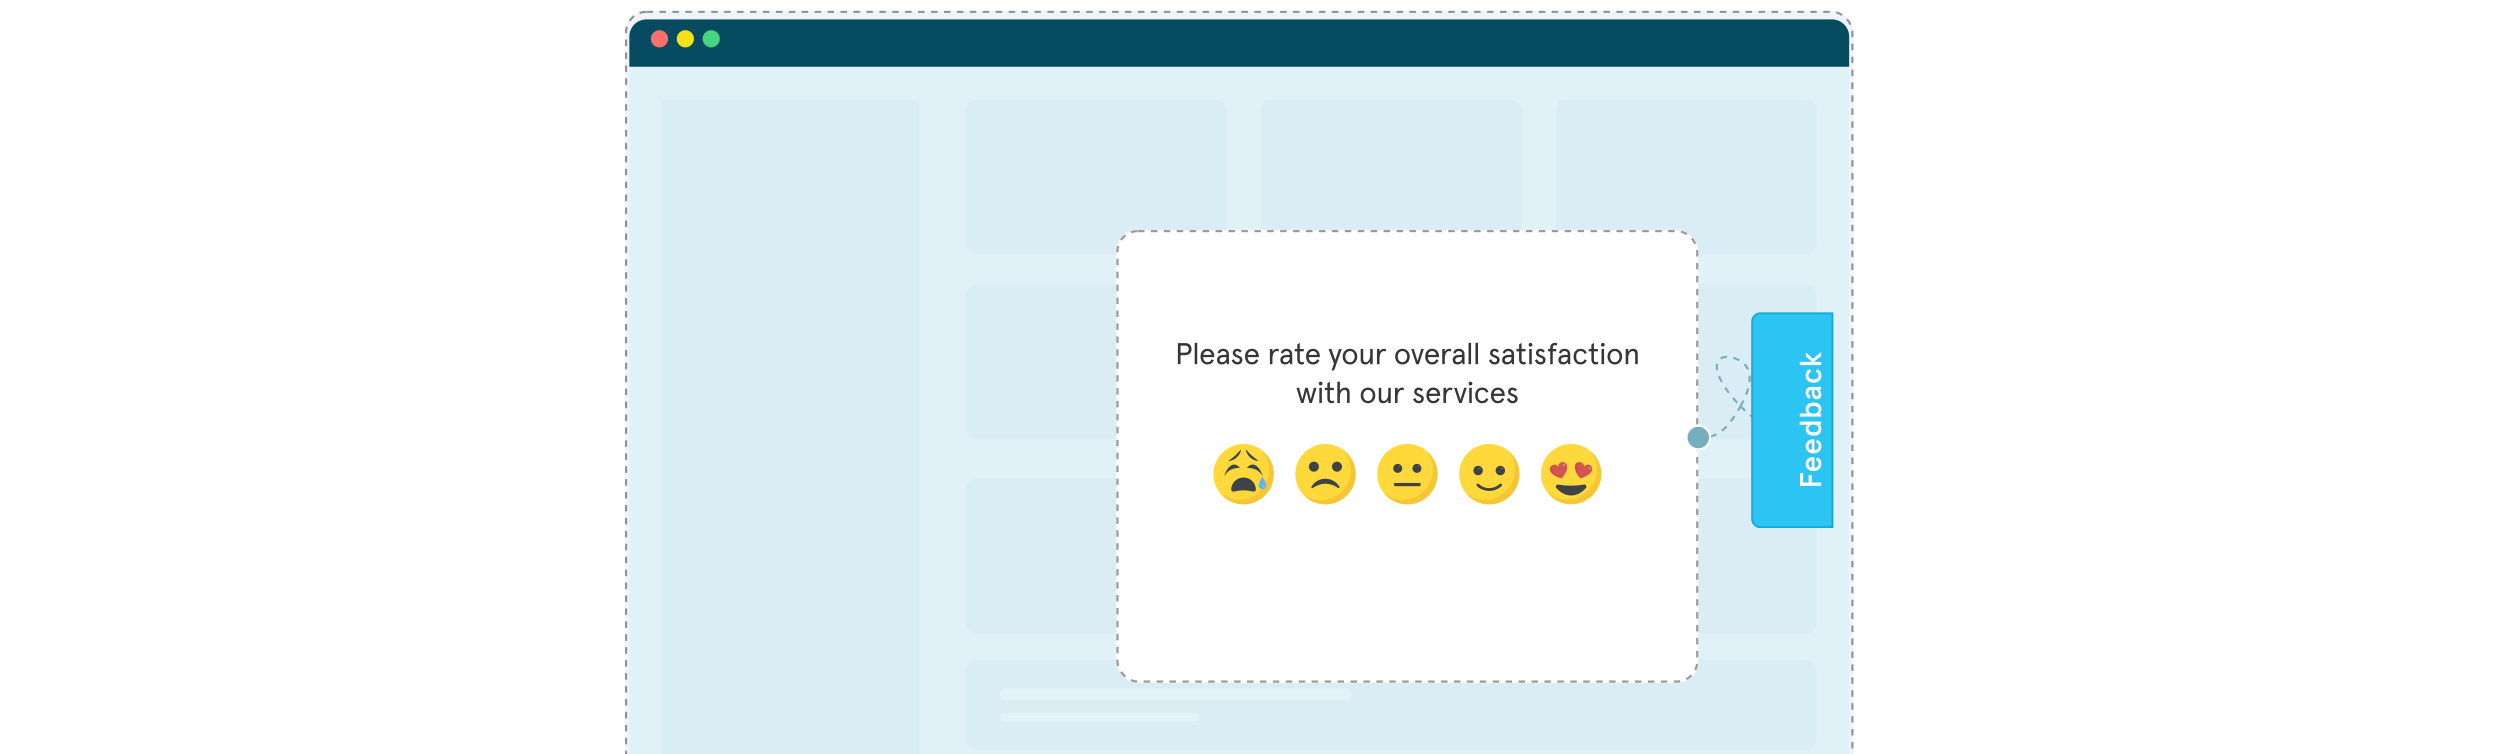 <svg width="1160" height="350" viewBox="0 0 1160 350" fill="none" xmlns="http://www.w3.org/2000/svg">
<g clip-path="url(#clip0_3854_56845)">
<rect x="290.004" y="5" width="570" height="420" rx="10" fill="#EEF4F9"/>
<rect x="290.504" y="5.5" width="569" height="419" rx="9.5" stroke="black" stroke-opacity="0.4" stroke-linejoin="round" stroke-dasharray="3 3"/>
<g opacity="0.2">
<path d="M307.004 46H426.543V422H307.004V46Z" fill="#C8D6E0"/>
<rect x="448.098" y="306" width="394.704" height="42" rx="5" fill="#C8D6E0"/>
<rect x="463.887" y="319.363" width="163.144" height="5.727" rx="2.864" fill="white"/>
<rect x="463.887" y="330.812" width="92.624" height="3.818" rx="1.909" fill="white"/>
<rect x="448.098" y="46" width="121.104" height="71.996" rx="5" fill="#C8D6E0"/>
<rect x="584.996" y="46" width="121.104" height="71.996" rx="5" fill="#C8D6E0"/>
<rect x="721.9" y="46" width="121.104" height="71.996" rx="5" fill="#C8D6E0"/>
<rect x="448.098" y="132.021" width="121.104" height="71.996" rx="5" fill="#C8D6E0"/>
<rect x="584.996" y="132.021" width="121.104" height="71.996" rx="5" fill="#C8D6E0"/>
<rect x="721.9" y="132.021" width="121.104" height="71.996" rx="5" fill="#C8D6E0"/>
<rect x="448.098" y="222.021" width="121.104" height="71.996" rx="5" fill="#C8D6E0"/>
<rect x="584.996" y="222.021" width="121.104" height="71.996" rx="5" fill="#C8D6E0"/>
<rect x="721.9" y="222.021" width="121.104" height="71.996" rx="5" fill="#C8D6E0"/>
</g>
<g filter="url(#filter0_d_3854_56845)">
<path d="M292.004 15C292.004 10.582 295.586 7 300.004 7H850.004C854.422 7 858.004 10.582 858.004 15V29H292.004V15Z" fill="#074B60"/>
</g>
<circle cx="306.004" cy="18" r="4" fill="#FD6F6F"/>
<circle cx="318.004" cy="18" r="4" fill="#F7E015"/>
<circle cx="330.004" cy="18" r="4" fill="#46D680"/>
<rect opacity="0.3" x="292.004" y="31" width="566" height="392" fill="#C2E9F4"/>
<path d="M767.006 181.556C773.62 194.077 790.236 214.212 803.789 194.579C805.298 192.394 806.56 190.37 807.604 188.498M807.604 188.498C818.282 169.336 806.122 165.898 801.457 165.59C797.74 165.345 793.301 168.745 800.292 179.562C801.874 182.008 804.42 185.262 807.604 188.498ZM807.604 188.498C818.512 199.584 836.902 210.452 849.578 187.854" stroke="#76AFBC" stroke-dasharray="3 3"/>
<g filter="url(#filter1_d_3854_56845)">
<path d="M821.004 149.185C821.004 146.874 822.878 145 825.189 145H859.004V245H825.189C822.878 245 821.004 243.126 821.004 240.815V149.185Z" fill="#2CC4F2"/>
<path d="M825.189 145.419H858.585V244.581H825.189C823.109 244.581 821.422 242.895 821.422 240.815V149.185C821.422 147.105 823.109 145.419 825.189 145.419Z" stroke="#18A9D5" stroke-width="0.837"/>
</g>
<path d="M835.204 225.446V219.51H836.66V223.906H839.194V220.364H840.65V223.906H845.004V225.446H835.204ZM839.124 215.287C839.124 216.253 839.782 216.855 840.664 217.009V213.579C839.88 213.705 839.124 214.237 839.124 215.287ZM841.252 212.039H841.882V217.037C842.918 217.037 843.828 216.435 843.828 215.287C843.828 214.531 843.408 213.803 842.638 213.439L843.128 212.193C844.458 212.879 845.116 213.677 845.116 215.287C845.116 217.611 843.156 218.577 841.476 218.577C839.796 218.577 837.836 217.611 837.836 215.287C837.836 213.033 839.67 212.039 841.252 212.039ZM839.124 207.078C839.124 208.044 839.782 208.646 840.664 208.8V205.37C839.88 205.496 839.124 206.028 839.124 207.078ZM841.252 203.83H841.882V208.828C842.918 208.828 843.828 208.226 843.828 207.078C843.828 206.322 843.408 205.594 842.638 205.23L843.128 203.984C844.458 204.67 845.116 205.468 845.116 207.078C845.116 209.402 843.156 210.368 841.476 210.368C839.796 210.368 837.836 209.402 837.836 207.078C837.836 204.824 839.67 203.83 841.252 203.83ZM841.476 202.158C839.292 202.158 837.836 201.094 837.836 198.98C837.836 198.28 838.27 197.412 838.732 197.09H835.092V195.634H845.004V197.09H844.192C844.598 197.328 845.116 198.084 845.116 199.008C845.116 201.094 843.73 202.158 841.476 202.158ZM841.476 200.618C842.932 200.618 843.828 199.862 843.828 198.812C843.828 197.762 842.932 197.006 841.476 197.006C840.02 197.006 839.124 197.762 839.124 198.812C839.124 199.862 840.02 200.618 841.476 200.618ZM841.476 186.77C843.73 186.77 845.116 187.834 845.116 189.92C845.116 190.844 844.598 191.6 844.192 191.838H845.004V193.294H835.092V191.838H838.732C838.27 191.516 837.836 190.648 837.836 189.948C837.836 187.834 839.292 186.77 841.476 186.77ZM841.476 188.31C840.02 188.31 839.124 189.066 839.124 190.116C839.124 191.166 840.02 191.922 841.476 191.922C842.932 191.922 843.828 191.166 843.828 190.116C843.828 189.066 842.932 188.31 841.476 188.31ZM842.974 185.262C841.518 185.262 840.664 184.016 840.664 182.21V180.992H840.356C839.474 180.992 839.124 181.622 839.124 182.364C839.124 182.938 839.432 183.442 840.062 183.68L839.782 185.01C838.592 184.716 837.836 183.708 837.836 182.35C837.836 180.712 838.55 179.536 840.622 179.536H845.004V180.768L844.08 180.908C844.724 181.37 845.116 182.098 845.116 183.092C845.116 184.268 844.444 185.262 842.974 185.262ZM842.974 183.722C843.45 183.722 843.828 183.456 843.828 182.84C843.828 181.944 843.254 180.992 842.036 180.992H841.882V182.266C841.882 183.162 842.302 183.722 842.974 183.722ZM842.61 172.516L843.17 171.214C844.444 171.774 845.116 172.768 845.116 174.266C845.116 176.506 843.408 177.584 841.476 177.584C839.544 177.584 837.836 176.506 837.836 174.266C837.836 172.768 838.508 171.774 839.782 171.214L840.342 172.516C839.586 172.852 839.124 173.426 839.124 174.266C839.124 175.512 840.146 176.044 841.476 176.044C842.806 176.044 843.828 175.512 843.828 174.266C843.828 173.426 843.366 172.852 842.61 172.516ZM835.092 169.389V167.933H840.762L837.948 165.385V163.537L841.196 166.491L845.004 163.355V165.203L841.63 167.933H845.004V169.389H835.092Z" fill="white"/>
<g filter="url(#filter2_d_3854_56845)">
<rect x="518.004" y="90" width="270" height="210" rx="10" fill="white"/>
<rect x="518.504" y="90.5" width="269" height="209" rx="9.5" stroke="black" stroke-opacity="0.4" stroke-linejoin="round" stroke-dasharray="3 3"/>
</g>
<path d="M549.953 164.8H547.769V169H546.537V159.2H549.953C551.787 159.2 552.865 160.292 552.865 162C552.865 163.708 551.787 164.8 549.953 164.8ZM550.023 163.624C551.031 163.624 551.591 163.036 551.591 162C551.591 160.964 551.031 160.376 550.023 160.376H547.769V163.624H550.023ZM554.335 159.088H555.511V169H554.335V159.088ZM563.421 165.178V165.724H558.241C558.311 167.026 558.955 168.048 560.229 168.048C561.265 168.048 561.797 167.572 562.189 166.704L563.225 167.152C562.567 168.524 561.685 169.112 560.229 169.112C558.087 169.112 557.037 167.362 557.037 165.472C557.037 163.582 558.087 161.832 560.229 161.832C562.315 161.832 563.421 163.428 563.421 165.178ZM560.229 162.896C559.137 162.896 558.521 163.638 558.311 164.66H562.189C561.979 163.652 561.363 162.896 560.229 162.896ZM565.905 166.97C565.905 167.642 566.325 168.048 567.067 168.048C567.977 168.048 569.041 167.488 569.041 165.892V165.724H567.781C566.577 165.724 565.905 166.172 565.905 166.97ZM570.217 164.492V169H569.293L569.097 168.006C568.649 168.65 567.935 169.112 566.885 169.112C565.709 169.112 564.701 168.482 564.701 166.97C564.701 165.458 565.961 164.66 567.893 164.66H569.041V164.352C569.041 163.26 568.355 162.896 567.501 162.896C566.773 162.896 566.185 163.302 566.031 164.002L564.995 163.764C565.191 162.574 566.171 161.832 567.501 161.832C569.055 161.832 570.217 162.616 570.217 164.492ZM574.092 161.832C574.96 161.832 575.646 162.21 576.136 162.91L575.338 163.596C574.876 163.092 574.54 162.896 574.05 162.896C573.574 162.896 573.196 163.218 573.196 163.792C573.196 165.066 576.472 164.8 576.472 166.872C576.472 168.286 575.562 169.112 574.134 169.112C572.692 169.112 571.866 168.16 571.502 167.208L572.496 166.662C572.804 167.418 573.35 168.048 574.134 168.048C574.848 168.048 575.268 167.684 575.268 166.942C575.268 165.626 572.02 166.074 572.02 163.778C572.02 162.686 572.818 161.832 574.092 161.832ZM584.06 165.178V165.724H578.88C578.95 167.026 579.594 168.048 580.868 168.048C581.904 168.048 582.436 167.572 582.828 166.704L583.864 167.152C583.206 168.524 582.324 169.112 580.868 169.112C578.726 169.112 577.676 167.362 577.676 165.472C577.676 163.582 578.726 161.832 580.868 161.832C582.954 161.832 584.06 163.428 584.06 165.178ZM580.868 162.896C579.776 162.896 579.16 163.638 578.95 164.66H582.828C582.618 163.652 582.002 162.896 580.868 162.896ZM593.442 162.042L593.204 163.092C592.952 162.966 592.672 162.896 592.378 162.896C591.412 162.896 590.404 164.03 590.404 166.326V169H589.228V161.944H590.404V163.148C590.824 162.364 591.692 161.832 592.476 161.832C592.868 161.832 593.232 161.93 593.442 162.042ZM595.281 166.97C595.281 167.642 595.701 168.048 596.443 168.048C597.353 168.048 598.417 167.488 598.417 165.892V165.724H597.157C595.953 165.724 595.281 166.172 595.281 166.97ZM599.593 164.492V169H598.669L598.473 168.006C598.025 168.65 597.311 169.112 596.261 169.112C595.085 169.112 594.077 168.482 594.077 166.97C594.077 165.458 595.337 164.66 597.269 164.66H598.417V164.352C598.417 163.26 597.731 162.896 596.877 162.896C596.149 162.896 595.561 163.302 595.407 164.002L594.371 163.764C594.567 162.574 595.547 161.832 596.877 161.832C598.431 161.832 599.593 162.616 599.593 164.492ZM600.718 163.008V161.944H601.936V159.83L603.112 159.088V161.944H604.96V163.008H603.112V166.886C603.112 167.642 603.462 168.048 604.05 168.048C604.358 168.048 604.596 167.992 604.848 167.824L605.128 168.846C604.792 169.042 604.386 169.112 603.98 169.112C602.79 169.112 601.936 168.384 601.936 166.788V163.008H600.718ZM612.396 165.178V165.724H607.216C607.286 167.026 607.93 168.048 609.204 168.048C610.24 168.048 610.772 167.572 611.164 166.704L612.2 167.152C611.542 168.524 610.66 169.112 609.204 169.112C607.062 169.112 606.012 167.362 606.012 165.472C606.012 163.582 607.062 161.832 609.204 161.832C611.29 161.832 612.396 163.428 612.396 165.178ZM609.204 162.896C608.112 162.896 607.496 163.638 607.286 164.66H611.164C610.954 163.652 610.338 162.896 609.204 162.896ZM621.316 161.944H622.548L619.048 171.856H617.844L618.964 168.706L616.486 161.944H617.774L619.566 167.04L621.316 161.944ZM623 165.472C623 163.554 624.274 161.832 626.388 161.832C628.502 161.832 629.776 163.554 629.776 165.472C629.776 167.39 628.502 169.112 626.388 169.112C624.274 169.112 623 167.39 623 165.472ZM624.204 165.472C624.204 166.774 624.946 168.048 626.388 168.048C627.83 168.048 628.572 166.774 628.572 165.472C628.572 164.17 627.83 162.896 626.388 162.896C624.946 162.896 624.204 164.17 624.204 165.472ZM631.358 166.914V161.944H632.534V166.606C632.534 167.572 632.968 168.048 633.752 168.048C634.802 168.048 635.768 166.858 635.768 164.898V161.944H636.944V169H635.768V167.698C635.25 168.608 634.41 169.112 633.43 169.112C632.142 169.112 631.358 168.314 631.358 166.914ZM643.128 162.042L642.89 163.092C642.638 162.966 642.358 162.896 642.064 162.896C641.098 162.896 640.09 164.03 640.09 166.326V169H638.914V161.944H640.09V163.148C640.51 162.364 641.378 161.832 642.162 161.832C642.554 161.832 642.918 161.93 643.128 162.042ZM647.351 165.472C647.351 163.554 648.625 161.832 650.739 161.832C652.853 161.832 654.127 163.554 654.127 165.472C654.127 167.39 652.853 169.112 650.739 169.112C648.625 169.112 647.351 167.39 647.351 165.472ZM648.555 165.472C648.555 166.774 649.297 168.048 650.739 168.048C652.181 168.048 652.923 166.774 652.923 165.472C652.923 164.17 652.181 162.896 650.739 162.896C649.297 162.896 648.555 164.17 648.555 165.472ZM659.446 161.944H660.65L658.326 169H657.122L654.798 161.944H656.002L657.724 167.502L659.446 161.944ZM667.681 165.178V165.724H662.501C662.571 167.026 663.215 168.048 664.489 168.048C665.525 168.048 666.057 167.572 666.449 166.704L667.485 167.152C666.827 168.524 665.945 169.112 664.489 169.112C662.347 169.112 661.297 167.362 661.297 165.472C661.297 163.582 662.347 161.832 664.489 161.832C666.575 161.832 667.681 163.428 667.681 165.178ZM664.489 162.896C663.397 162.896 662.781 163.638 662.571 164.66H666.449C666.239 163.652 665.623 162.896 664.489 162.896ZM673.405 162.042L673.167 163.092C672.915 162.966 672.635 162.896 672.341 162.896C671.375 162.896 670.367 164.03 670.367 166.326V169H669.191V161.944H670.367V163.148C670.787 162.364 671.655 161.832 672.439 161.832C672.831 161.832 673.195 161.93 673.405 162.042ZM675.244 166.97C675.244 167.642 675.664 168.048 676.406 168.048C677.316 168.048 678.38 167.488 678.38 165.892V165.724H677.12C675.916 165.724 675.244 166.172 675.244 166.97ZM679.556 164.492V169H678.632L678.436 168.006C677.988 168.65 677.274 169.112 676.224 169.112C675.048 169.112 674.04 168.482 674.04 166.97C674.04 165.458 675.3 164.66 677.232 164.66H678.38V164.352C678.38 163.26 677.694 162.896 676.84 162.896C676.112 162.896 675.524 163.302 675.37 164.002L674.334 163.764C674.53 162.574 675.51 161.832 676.84 161.832C678.394 161.832 679.556 162.616 679.556 164.492ZM681.4 159.088H682.576V169H681.4V159.088ZM684.62 159.088H685.796V169H684.62V159.088ZM693.46 161.832C694.328 161.832 695.014 162.21 695.504 162.91L694.706 163.596C694.244 163.092 693.908 162.896 693.418 162.896C692.942 162.896 692.564 163.218 692.564 163.792C692.564 165.066 695.84 164.8 695.84 166.872C695.84 168.286 694.93 169.112 693.502 169.112C692.06 169.112 691.234 168.16 690.87 167.208L691.864 166.662C692.172 167.418 692.718 168.048 693.502 168.048C694.216 168.048 694.636 167.684 694.636 166.942C694.636 165.626 691.388 166.074 691.388 163.778C691.388 162.686 692.186 161.832 693.46 161.832ZM698.194 166.97C698.194 167.642 698.614 168.048 699.356 168.048C700.266 168.048 701.33 167.488 701.33 165.892V165.724H700.07C698.866 165.724 698.194 166.172 698.194 166.97ZM702.506 164.492V169H701.582L701.386 168.006C700.938 168.65 700.224 169.112 699.174 169.112C697.998 169.112 696.99 168.482 696.99 166.97C696.99 165.458 698.25 164.66 700.182 164.66H701.33V164.352C701.33 163.26 700.644 162.896 699.79 162.896C699.062 162.896 698.474 163.302 698.32 164.002L697.284 163.764C697.48 162.574 698.46 161.832 699.79 161.832C701.344 161.832 702.506 162.616 702.506 164.492ZM703.631 163.008V161.944H704.849V159.83L706.025 159.088V161.944H707.873V163.008H706.025V166.886C706.025 167.642 706.375 168.048 706.963 168.048C707.271 168.048 707.509 167.992 707.761 167.824L708.041 168.846C707.705 169.042 707.299 169.112 706.893 169.112C705.703 169.112 704.849 168.384 704.849 166.788V163.008H703.631ZM709.567 161.944H710.743V169H709.567V161.944ZM709.273 159.984C709.273 159.48 709.651 159.088 710.155 159.088C710.659 159.088 711.037 159.48 711.037 159.984C711.037 160.474 710.659 160.852 710.155 160.852C709.651 160.852 709.273 160.474 709.273 159.984ZM714.761 161.832C715.629 161.832 716.315 162.21 716.805 162.91L716.007 163.596C715.545 163.092 715.209 162.896 714.719 162.896C714.243 162.896 713.865 163.218 713.865 163.792C713.865 165.066 717.141 164.8 717.141 166.872C717.141 168.286 716.231 169.112 714.803 169.112C713.361 169.112 712.535 168.16 712.171 167.208L713.165 166.662C713.473 167.418 714.019 168.048 714.803 168.048C715.517 168.048 715.937 167.684 715.937 166.942C715.937 165.626 712.689 166.074 712.689 163.778C712.689 162.686 713.487 161.832 714.761 161.832ZM718.289 163.008V161.944H719.297V161.482C719.297 159.858 720.151 159.088 721.579 159.088C721.971 159.088 722.363 159.186 722.587 159.312L722.349 160.348C722.097 160.222 721.817 160.152 721.565 160.152C720.795 160.152 720.473 160.572 720.473 161.482V161.944H722.097V163.008H720.473V169H719.297V163.008H718.289ZM724.288 166.97C724.288 167.642 724.708 168.048 725.45 168.048C726.36 168.048 727.424 167.488 727.424 165.892V165.724H726.164C724.96 165.724 724.288 166.172 724.288 166.97ZM728.6 164.492V169H727.676L727.48 168.006C727.032 168.65 726.318 169.112 725.268 169.112C724.092 169.112 723.084 168.482 723.084 166.97C723.084 165.458 724.344 164.66 726.276 164.66H727.424V164.352C727.424 163.26 726.738 162.896 725.884 162.896C725.156 162.896 724.568 163.302 724.414 164.002L723.378 163.764C723.574 162.574 724.554 161.832 725.884 161.832C727.438 161.832 728.6 162.616 728.6 164.492ZM735.269 166.746L736.291 167.166C735.717 168.482 734.793 169.112 733.337 169.112C731.181 169.112 730.131 167.362 730.131 165.472C730.131 163.582 731.181 161.832 733.337 161.832C734.793 161.832 735.717 162.462 736.291 163.778L735.269 164.198C734.905 163.344 734.303 162.896 733.337 162.896C731.965 162.896 731.335 164.058 731.335 165.472C731.335 166.886 731.965 168.048 733.337 168.048C734.303 168.048 734.905 167.6 735.269 166.746ZM737.184 163.008V161.944H738.402V159.83L739.578 159.088V161.944H741.426V163.008H739.578V166.886C739.578 167.642 739.928 168.048 740.516 168.048C740.824 168.048 741.062 167.992 741.314 167.824L741.594 168.846C741.258 169.042 740.852 169.112 740.446 169.112C739.256 169.112 738.402 168.384 738.402 166.788V163.008H737.184ZM743.119 161.944H744.295V169H743.119V161.944ZM742.825 159.984C742.825 159.48 743.203 159.088 743.707 159.088C744.211 159.088 744.589 159.48 744.589 159.984C744.589 160.474 744.211 160.852 743.707 160.852C743.203 160.852 742.825 160.474 742.825 159.984ZM745.875 165.472C745.875 163.554 747.149 161.832 749.263 161.832C751.377 161.832 752.651 163.554 752.651 165.472C752.651 167.39 751.377 169.112 749.263 169.112C747.149 169.112 745.875 167.39 745.875 165.472ZM747.079 165.472C747.079 166.774 747.821 168.048 749.263 168.048C750.705 168.048 751.447 166.774 751.447 165.472C751.447 164.17 750.705 162.896 749.263 162.896C747.821 162.896 747.079 164.17 747.079 165.472ZM759.903 164.03V169H758.727V164.338C758.727 163.372 758.293 162.896 757.509 162.896C756.459 162.896 755.493 164.086 755.493 166.046V169H754.317V161.944H755.493V163.246C756.011 162.336 756.851 161.832 757.831 161.832C759.119 161.832 759.903 162.63 759.903 164.03ZM609.631 179.944H610.863L608.721 187H607.601L606.215 181.638L604.829 187H603.709L601.567 179.944H602.799L604.241 185.362L605.627 179.944H606.803L608.189 185.362L609.631 179.944ZM612.174 179.944H613.35V187H612.174V179.944ZM611.88 177.984C611.88 177.48 612.258 177.088 612.762 177.088C613.266 177.088 613.644 177.48 613.644 177.984C613.644 178.474 613.266 178.852 612.762 178.852C612.258 178.852 611.88 178.474 611.88 177.984ZM614.675 181.008V179.944H615.893V177.83L617.069 177.088V179.944H618.917V181.008H617.069V184.886C617.069 185.642 617.419 186.048 618.007 186.048C618.315 186.048 618.553 185.992 618.805 185.824L619.085 186.846C618.749 187.042 618.343 187.112 617.937 187.112C616.747 187.112 615.893 186.384 615.893 184.788V181.008H614.675ZM626.226 182.1V187H625.05V182.338C625.05 181.372 624.616 180.896 623.832 180.896C622.796 180.896 621.704 182.058 621.704 184.004V187H620.528V177.088H621.704V181.26C622.152 180.406 623.062 179.832 624.154 179.832C625.442 179.832 626.226 180.602 626.226 182.1ZM631.371 183.472C631.371 181.554 632.645 179.832 634.759 179.832C636.873 179.832 638.147 181.554 638.147 183.472C638.147 185.39 636.873 187.112 634.759 187.112C632.645 187.112 631.371 185.39 631.371 183.472ZM632.575 183.472C632.575 184.774 633.317 186.048 634.759 186.048C636.201 186.048 636.943 184.774 636.943 183.472C636.943 182.17 636.201 180.896 634.759 180.896C633.317 180.896 632.575 182.17 632.575 183.472ZM639.729 184.914V179.944H640.905V184.606C640.905 185.572 641.339 186.048 642.123 186.048C643.173 186.048 644.139 184.858 644.139 182.898V179.944H645.315V187H644.139V185.698C643.621 186.608 642.781 187.112 641.801 187.112C640.513 187.112 639.729 186.314 639.729 184.914ZM651.499 180.042L651.261 181.092C651.009 180.966 650.729 180.896 650.435 180.896C649.469 180.896 648.461 182.03 648.461 184.326V187H647.285V179.944H648.461V181.148C648.881 180.364 649.749 179.832 650.533 179.832C650.925 179.832 651.289 179.93 651.499 180.042ZM658.27 179.832C659.138 179.832 659.824 180.21 660.314 180.91L659.516 181.596C659.054 181.092 658.718 180.896 658.228 180.896C657.752 180.896 657.374 181.218 657.374 181.792C657.374 183.066 660.65 182.8 660.65 184.872C660.65 186.286 659.74 187.112 658.312 187.112C656.87 187.112 656.044 186.16 655.68 185.208L656.674 184.662C656.982 185.418 657.528 186.048 658.312 186.048C659.026 186.048 659.446 185.684 659.446 184.942C659.446 183.626 656.198 184.074 656.198 181.778C656.198 180.686 656.996 179.832 658.27 179.832ZM668.238 183.178V183.724H663.058C663.128 185.026 663.772 186.048 665.046 186.048C666.082 186.048 666.614 185.572 667.006 184.704L668.042 185.152C667.384 186.524 666.502 187.112 665.046 187.112C662.904 187.112 661.854 185.362 661.854 183.472C661.854 181.582 662.904 179.832 665.046 179.832C667.132 179.832 668.238 181.428 668.238 183.178ZM665.046 180.896C663.954 180.896 663.338 181.638 663.128 182.66H667.006C666.796 181.652 666.18 180.896 665.046 180.896ZM673.963 180.042L673.725 181.092C673.473 180.966 673.193 180.896 672.899 180.896C671.933 180.896 670.925 182.03 670.925 184.326V187H669.749V179.944H670.925V181.148C671.345 180.364 672.213 179.832 672.997 179.832C673.389 179.832 673.753 179.93 673.963 180.042ZM679.357 179.944H680.561L678.237 187H677.033L674.709 179.944H675.913L677.635 185.502L679.357 179.944ZM681.726 179.944H682.902V187H681.726V179.944ZM681.432 177.984C681.432 177.48 681.81 177.088 682.314 177.088C682.818 177.088 683.196 177.48 683.196 177.984C683.196 178.474 682.818 178.852 682.314 178.852C681.81 178.852 681.432 178.474 681.432 177.984ZM689.62 184.746L690.642 185.166C690.068 186.482 689.144 187.112 687.688 187.112C685.532 187.112 684.482 185.362 684.482 183.472C684.482 181.582 685.532 179.832 687.688 179.832C689.144 179.832 690.068 180.462 690.642 181.778L689.62 182.198C689.256 181.344 688.654 180.896 687.688 180.896C686.316 180.896 685.686 182.058 685.686 183.472C685.686 184.886 686.316 186.048 687.688 186.048C688.654 186.048 689.256 185.6 689.62 184.746ZM698.174 183.178V183.724H692.994C693.064 185.026 693.708 186.048 694.982 186.048C696.018 186.048 696.55 185.572 696.942 184.704L697.978 185.152C697.32 186.524 696.438 187.112 694.982 187.112C692.84 187.112 691.79 185.362 691.79 183.472C691.79 181.582 692.84 179.832 694.982 179.832C697.068 179.832 698.174 181.428 698.174 183.178ZM694.982 180.896C693.89 180.896 693.274 181.638 693.064 182.66H696.942C696.732 181.652 696.116 180.896 694.982 180.896ZM701.81 179.832C702.678 179.832 703.364 180.21 703.854 180.91L703.056 181.596C702.594 181.092 702.258 180.896 701.768 180.896C701.292 180.896 700.914 181.218 700.914 181.792C700.914 183.066 704.19 182.8 704.19 184.872C704.19 186.286 703.28 187.112 701.852 187.112C700.41 187.112 699.584 186.16 699.22 185.208L700.214 184.662C700.522 185.418 701.068 186.048 701.852 186.048C702.566 186.048 702.986 185.684 702.986 184.942C702.986 183.626 699.738 184.074 699.738 181.778C699.738 180.686 700.536 179.832 701.81 179.832Z" fill="#363636"/>
<path d="M577.003 234C584.735 234 591.003 227.732 591.003 220C591.003 212.268 584.735 206 577.003 206C569.272 206 563.004 212.268 563.004 220C563.004 227.732 569.272 234 577.003 234Z" fill="#FFD93B"/>
<path d="M591.003 219.998C591.003 227.733 584.733 233.998 577.003 233.998C572.602 233.998 568.673 231.968 566.105 228.787C568.507 230.73 571.565 231.889 574.894 231.889C582.625 231.889 588.894 225.624 588.894 217.889C588.894 214.56 587.735 211.501 585.792 209.1C588.968 211.668 591.003 215.596 591.003 219.998Z" fill="#F4C534"/>
<path d="M581.41 228.102C582.092 228.279 582.768 227.765 582.741 227.061C582.625 224.058 580.148 221.551 577.003 221.551C573.853 221.551 571.377 224.065 571.266 227.07C571.241 227.771 571.91 228.287 572.589 228.112C575.604 227.342 578.543 227.358 581.41 228.102Z" fill="#3E4347"/>
<path d="M587.608 225.14C587.608 224.142 585.802 221.076 585.802 221.076C585.802 221.076 583.996 224.142 583.996 225.14C583.996 226.137 584.805 226.946 585.802 226.946C586.799 226.946 587.608 226.137 587.608 225.14Z" fill="#65B1EF"/>
<path d="M585.998 220.837L584.434 219.131C582.636 217.176 579.402 217.12 579.367 217.12L578.479 217.113L579.132 216.508C579.963 215.727 580.845 215.42 581.733 215.598C583.702 215.982 584.967 218.625 585.017 218.739L585.998 220.837Z" fill="#3E4347"/>
<path d="M578.1 208.574C581.685 212.607 582.78 212.807 584.015 213.912C582.821 213.91 581.29 213.37 580.104 212.299C578.64 210.92 578.087 209.47 578.1 208.574Z" fill="#3E4347"/>
<path d="M567.92 220.837L569.483 219.131C571.282 217.176 574.515 217.12 574.551 217.12L575.439 217.113L574.786 216.508C573.955 215.727 573.073 215.42 572.184 215.598C570.216 215.982 568.951 218.625 568.901 218.739L567.92 220.837Z" fill="#3E4347"/>
<path d="M575.815 208.574C572.23 212.607 571.135 212.807 569.9 213.912C571.094 213.91 572.625 213.37 573.811 212.299C575.276 210.92 575.828 209.47 575.815 208.574Z" fill="#3E4347"/>
<g opacity="0.2">
<path d="M586.778 225.945C586.526 226.246 586.157 226.37 585.975 226.204C585.784 226.048 585.844 225.671 586.105 225.37C586.358 225.061 586.718 224.945 586.908 225.111C587.099 225.268 587.039 225.644 586.778 225.945Z" fill="white"/>
</g>
<path d="M615.003 233.999C622.735 233.999 629.003 227.731 629.003 219.999C629.003 212.268 622.735 206 615.003 206C607.272 206 601.004 212.268 601.004 219.999C601.004 227.731 607.272 233.999 615.003 233.999Z" fill="#FFD93B"/>
<path d="M622.914 208.445C625.325 210.96 626.806 214.373 626.806 218.131C626.806 225.863 620.538 232.131 612.807 232.131C609.872 232.131 607.149 231.227 604.898 229.684C607.447 232.342 611.033 233.997 615.006 233.997C622.737 233.997 629.005 227.729 629.005 219.998C629.005 215.201 626.592 210.968 622.914 208.445Z" fill="#F4C534"/>
<path d="M609.636 218.873C610.925 218.873 611.969 217.829 611.969 216.54C611.969 215.252 610.925 214.207 609.636 214.207C608.347 214.207 607.303 215.252 607.303 216.54C607.303 217.829 608.347 218.873 609.636 218.873Z" fill="#3E4347"/>
<path d="M620.37 218.873C621.659 218.873 622.704 217.829 622.704 216.54C622.704 215.252 621.659 214.207 620.37 214.207C619.082 214.207 618.037 215.252 618.037 216.54C618.037 217.829 619.082 218.873 620.37 218.873Z" fill="#3E4347"/>
<path d="M609.131 226.437C612.915 223.797 617.114 223.813 620.876 226.437C621.329 226.752 621.738 226.205 621.431 225.701C620.284 223.812 617.969 222.131 615.004 222.131C612.04 222.131 609.725 223.812 608.578 225.701C608.27 226.205 608.678 226.752 609.131 226.437Z" fill="#3E4347"/>
<path d="M653.003 234C660.735 234 667.003 227.732 667.003 220C667.003 212.268 660.735 206 653.003 206C645.272 206 639.004 212.268 639.004 220C639.004 227.732 645.272 234 653.003 234Z" fill="#FFD93B"/>
<path d="M667.003 219.998C667.003 227.733 660.733 233.998 653.003 233.998C648.602 233.998 644.673 231.968 642.105 228.787C644.507 230.73 647.565 231.889 650.894 231.889C658.625 231.889 664.894 225.624 664.894 217.889C664.894 214.56 663.735 211.501 661.792 209.1C664.968 211.668 667.003 215.596 667.003 219.998Z" fill="#F4C534"/>
<path d="M659.269 224.833C659.269 225.254 658.928 225.594 658.507 225.594H647.499C647.083 225.594 646.738 225.254 646.738 224.833C646.738 224.412 647.083 224.072 647.499 224.072H658.507C658.929 224.073 659.269 224.412 659.269 224.833Z" fill="#3E4347"/>
<path d="M648.547 219.412C649.699 219.412 650.633 218.478 650.633 217.326C650.633 216.174 649.699 215.24 648.547 215.24C647.395 215.24 646.461 216.174 646.461 217.326C646.461 218.478 647.395 219.412 648.547 219.412Z" fill="#3E4347"/>
<path d="M649.714 216.26C649.534 216.018 649.26 215.916 649.103 216.033C648.946 216.149 648.965 216.441 649.146 216.684C649.326 216.926 649.6 217.028 649.757 216.911C649.914 216.795 649.895 216.503 649.714 216.26Z" fill="#5A5F63"/>
<path d="M657.455 219.408C658.607 219.408 659.541 218.474 659.541 217.322C659.541 216.17 658.607 215.236 657.455 215.236C656.303 215.236 655.369 216.17 655.369 217.322C655.369 218.474 656.303 219.408 657.455 219.408Z" fill="#3E4347"/>
<path d="M658.622 216.264C658.442 216.022 658.168 215.92 658.011 216.036C657.854 216.153 657.873 216.445 658.054 216.687C658.234 216.93 658.508 217.032 658.665 216.915C658.822 216.798 658.803 216.507 658.622 216.264Z" fill="#5A5F63"/>
<path d="M691.003 234C698.735 234 705.003 227.732 705.003 220C705.003 212.268 698.735 206 691.003 206C683.272 206 677.004 212.268 677.004 220C677.004 227.732 683.272 234 691.003 234Z" fill="#FFD93B"/>
<path d="M705.003 219.998C705.003 227.733 698.733 233.998 691.003 233.998C686.602 233.998 682.673 231.968 680.105 228.787C682.507 230.73 685.565 231.889 688.894 231.889C696.625 231.889 702.894 225.624 702.894 217.889C702.894 214.56 701.735 211.501 699.792 209.1C702.968 211.668 705.003 215.596 705.003 219.998Z" fill="#F4C534"/>
<path d="M696.152 220.533C697.365 220.533 698.349 219.549 698.349 218.336C698.349 217.122 697.365 216.139 696.152 216.139C694.939 216.139 693.955 217.122 693.955 218.336C693.955 219.549 694.939 220.533 696.152 220.533Z" fill="#3E4347"/>
<path d="M696.952 216.969C696.616 216.82 696.266 216.875 696.17 217.093C696.073 217.31 696.267 217.607 696.603 217.756C696.939 217.905 697.289 217.849 697.385 217.632C697.482 217.415 697.288 217.118 696.952 216.969Z" fill="#5A5F63"/>
<path d="M685.853 220.533C687.067 220.533 688.05 219.549 688.05 218.336C688.05 217.122 687.067 216.139 685.853 216.139C684.64 216.139 683.656 217.122 683.656 218.336C683.656 219.549 684.64 220.533 685.853 220.533Z" fill="#3E4347"/>
<path d="M686.649 216.969C686.314 216.82 685.963 216.875 685.867 217.093C685.771 217.31 685.965 217.607 686.3 217.756C686.636 217.905 686.986 217.849 687.083 217.632C687.179 217.415 686.985 217.118 686.649 216.969Z" fill="#5A5F63"/>
<path d="M685.269 225.526C685.005 225.278 684.993 224.862 685.241 224.599C685.49 224.335 685.904 224.322 686.169 224.571C688.88 227.123 693.127 227.123 695.839 224.571C696.103 224.322 696.518 224.335 696.766 224.599C697.015 224.863 697.002 225.278 696.738 225.526C693.523 228.554 688.485 228.554 685.269 225.526Z" fill="#3E4347"/>
<path d="M729.003 233.93C736.735 233.93 743.003 227.678 743.003 219.965C743.003 212.252 736.735 206 729.003 206C721.272 206 715.004 212.252 715.004 219.965C715.004 227.678 721.272 233.93 729.003 233.93Z" fill="#FFD93B"/>
<path d="M743.003 219.963C743.003 227.679 736.733 233.928 729.003 233.928C724.602 233.928 720.673 231.903 718.105 228.73C720.507 230.668 723.565 231.825 726.894 231.825C734.625 231.825 740.894 225.575 740.894 217.859C740.894 214.538 739.735 211.488 737.792 209.092C740.968 211.654 743.003 215.573 743.003 219.963Z" fill="#F4C534"/>
<path d="M727.052 215.83C727.863 218.389 724.73 221.951 724.73 221.951C724.73 221.951 720.114 220.832 719.303 218.274C718.957 217.181 719.563 216.02 720.657 215.674C721.554 215.392 722.492 215.745 722.997 216.472C722.985 215.59 723.55 214.763 724.446 214.48C725.536 214.136 726.706 214.739 727.052 215.83Z" fill="#D15651"/>
<path d="M719.493 216.613C719.209 217.1 719.119 217.695 719.303 218.275C720.114 220.833 724.73 221.952 724.73 221.952C719.59 219.813 719.494 216.722 719.493 216.613Z" fill="#D03F3F"/>
<path d="M726.144 216.044C726.004 216.256 725.651 216.256 725.356 216.054C725.053 215.855 724.928 215.535 725.059 215.342C725.202 215.138 725.556 215.145 725.859 215.345C726.154 215.546 726.287 215.863 726.144 216.044Z" fill="white" fill-opacity="0.3"/>
<path d="M738.699 218.272C737.888 220.83 733.272 221.949 733.272 221.949C733.272 221.949 730.14 218.387 730.95 215.828C731.297 214.736 732.461 214.133 733.556 214.478C734.452 214.76 735.017 215.587 735.011 216.472C735.51 215.743 736.448 215.39 737.344 215.672C738.434 216.016 739.045 217.18 738.699 218.272Z" fill="#D15651"/>
<path d="M732.065 214.58C731.552 214.816 731.136 215.251 730.953 215.831C730.142 218.39 733.275 221.952 733.275 221.952C730.301 217.254 732.003 214.67 732.065 214.58Z" fill="#D03F3F"/>
<path d="M737.833 217.925C737.597 218.018 737.308 217.815 737.183 217.481C737.05 217.144 737.131 216.811 737.35 216.728C737.585 216.643 737.871 216.852 738.003 217.19C738.129 217.523 738.055 217.858 737.833 217.925Z" fill="white" fill-opacity="0.3"/>
<path d="M735.875 226.407C734.222 228.362 731.757 229.921 729.001 229.921C726.245 229.921 723.783 228.362 722.121 226.416C721.543 225.735 722.13 224.696 723.022 224.853C726.959 225.543 730.94 225.551 734.983 224.844C735.867 224.696 736.462 225.726 735.875 226.407Z" fill="#3F4347"/>
<circle cx="788.006" cy="203" r="5.5" fill="#76AFBC" stroke="white"/>
</g>
<defs>
<filter id="filter0_d_3854_56845" x="288.004" y="5" width="574" height="30" filterUnits="userSpaceOnUse" color-interpolation-filters="sRGB">
<feFlood flood-opacity="0" result="BackgroundImageFix"/>
<feColorMatrix in="SourceAlpha" type="matrix" values="0 0 0 0 0 0 0 0 0 0 0 0 0 0 0 0 0 0 127 0" result="hardAlpha"/>
<feOffset dy="2"/>
<feGaussianBlur stdDeviation="2"/>
<feComposite in2="hardAlpha" operator="out"/>
<feColorMatrix type="matrix" values="0 0 0 0 0.842 0 0 0 0 0.91 0 0 0 0 0.967 0 0 0 1 0"/>
<feBlend mode="normal" in2="BackgroundImageFix" result="effect1_dropShadow_3854_56845"/>
<feBlend mode="normal" in="SourceGraphic" in2="effect1_dropShadow_3854_56845" result="shape"/>
</filter>
<filter id="filter1_d_3854_56845" x="787.522" y="119.889" width="88.222" height="150.222" filterUnits="userSpaceOnUse" color-interpolation-filters="sRGB">
<feFlood flood-opacity="0" result="BackgroundImageFix"/>
<feColorMatrix in="SourceAlpha" type="matrix" values="0 0 0 0 0 0 0 0 0 0 0 0 0 0 0 0 0 0 127 0" result="hardAlpha"/>
<feOffset dx="-8.37"/>
<feGaussianBlur stdDeviation="12.556"/>
<feComposite in2="hardAlpha" operator="out"/>
<feColorMatrix type="matrix" values="0 0 0 0 0.436 0 0 0 0 0.632 0 0 0 0 0.675 0 0 0 0.5 0"/>
<feBlend mode="normal" in2="BackgroundImageFix" result="effect1_dropShadow_3854_56845"/>
<feBlend mode="normal" in="SourceGraphic" in2="effect1_dropShadow_3854_56845" result="shape"/>
</filter>
<filter id="filter2_d_3854_56845" x="476.152" y="64.889" width="353.704" height="293.704" filterUnits="userSpaceOnUse" color-interpolation-filters="sRGB">
<feFlood flood-opacity="0" result="BackgroundImageFix"/>
<feColorMatrix in="SourceAlpha" type="matrix" values="0 0 0 0 0 0 0 0 0 0 0 0 0 0 0 0 0 0 127 0" result="hardAlpha"/>
<feOffset dy="16.741"/>
<feGaussianBlur stdDeviation="20.926"/>
<feComposite in2="hardAlpha" operator="out"/>
<feColorMatrix type="matrix" values="0 0 0 0 0.775 0 0 0 0 0.891 0 0 0 0 0.917 0 0 0 1 0"/>
<feBlend mode="normal" in2="BackgroundImageFix" result="effect1_dropShadow_3854_56845"/>
<feBlend mode="normal" in="SourceGraphic" in2="effect1_dropShadow_3854_56845" result="shape"/>
</filter>
<clipPath id="clip0_3854_56845">
<path d="M0 0H1160V330C1160 341.046 1151.05 350 1140 350H20C8.954 350 0 341.046 0 330V0Z" fill="white"/>
</clipPath>
</defs>
</svg>
